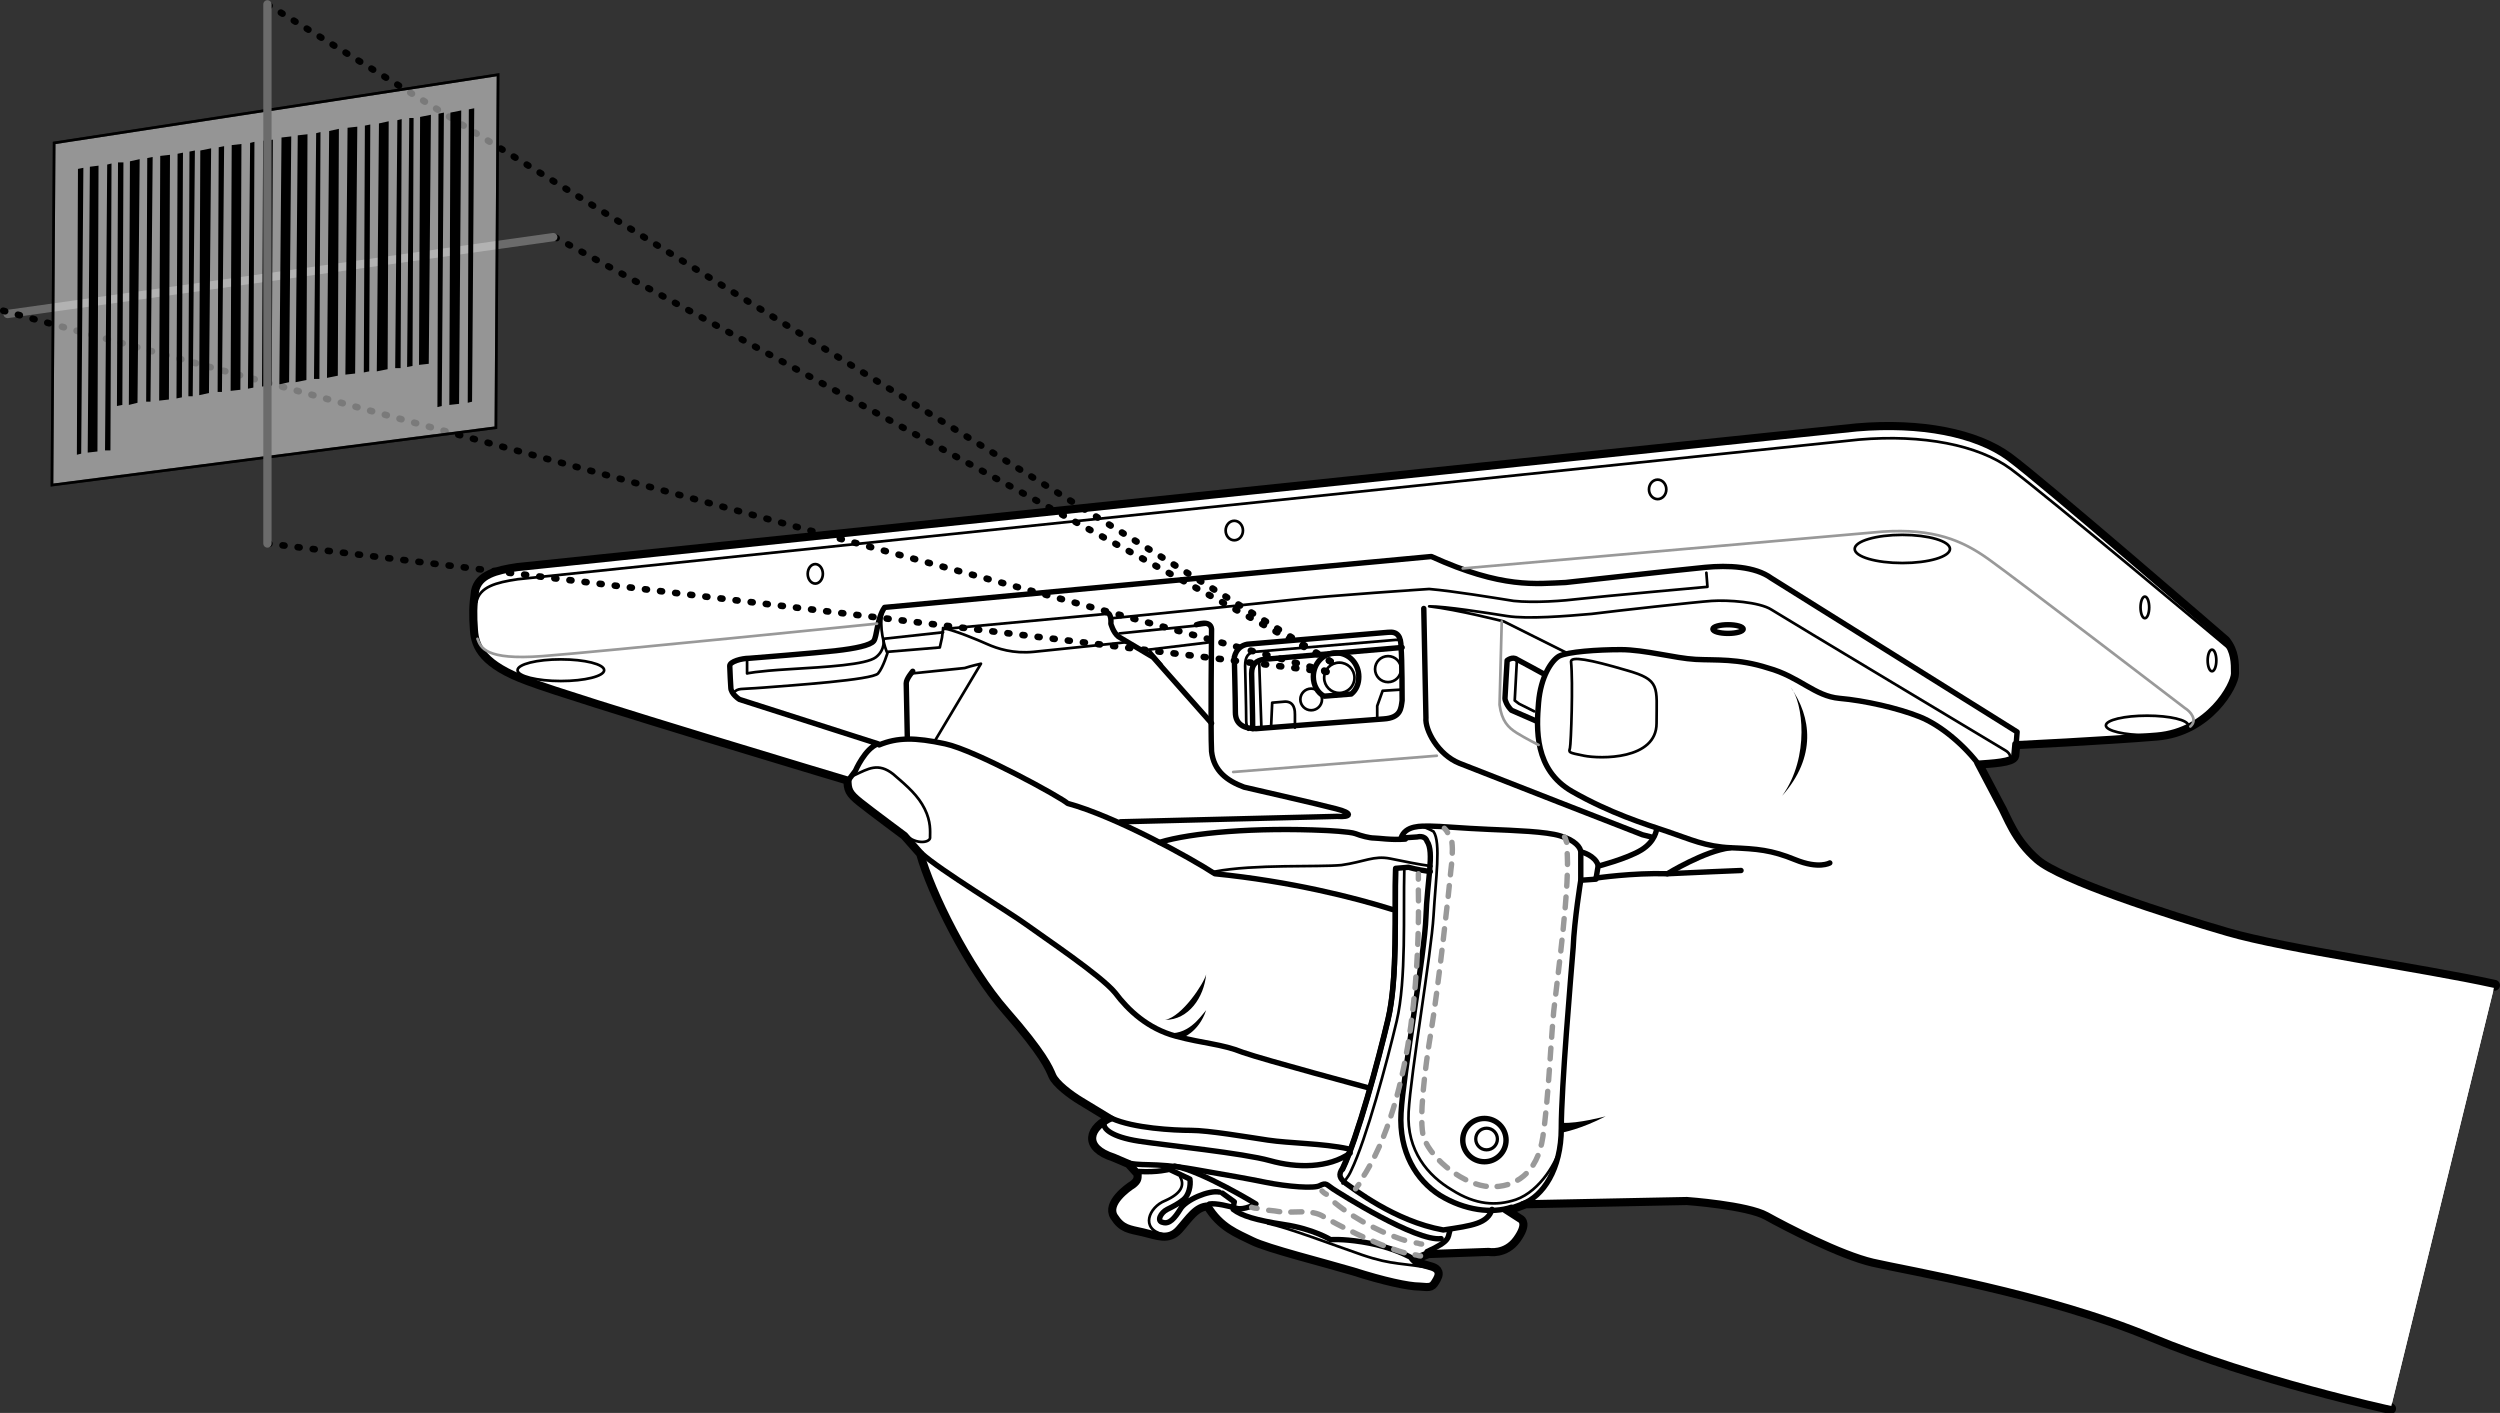 <?xml version="1.0" encoding="utf-8"?>
<!-- Generator: Adobe Illustrator 25.0.1, SVG Export Plug-In . SVG Version: 6.00 Build 0)  -->
<svg version="1.1" id="Layer_2" xmlns="http://www.w3.org/2000/svg" xmlns:xlink="http://www.w3.org/1999/xlink" x="0px" y="0px"
	 width="230.9px" height="130.5px" viewBox="0 0 230.9 130.5" style="enable-background:new 0 0 230.9 130.5;" xml:space="preserve"
	>
<rect x="0" y="0" width="230.9" height="130.5" fill="#333333" stroke="none"/>
<style type="text/css">
	.st0{fill:#FFFFFF;stroke:#000000;stroke-linecap:round;stroke-linejoin:round;stroke-miterlimit:10;}
	.st1{fill:#FFFFFF;stroke:#000000;stroke-width:0.5;stroke-linecap:round;stroke-linejoin:round;stroke-miterlimit:10;}
	.st2{fill:none;stroke:#000000;stroke-width:0.25;stroke-linecap:round;stroke-linejoin:round;stroke-miterlimit:10;}
	.st3{fill:none;stroke:#000000;stroke-width:0.5;stroke-linecap:round;stroke-linejoin:round;stroke-miterlimit:10;}
	.st4{fill:none;stroke:#999999;stroke-width:0.25;stroke-linecap:round;stroke-linejoin:round;stroke-miterlimit:10;}
	.st5{fill:none;stroke:#999999;stroke-width:0.5;stroke-linecap:round;stroke-linejoin:round;}
	.st6{fill:none;stroke:#999999;stroke-width:0.5;stroke-linecap:round;stroke-linejoin:round;stroke-dasharray:1.002,1.002;}
	.st7{fill:none;stroke:#999999;stroke-width:0.5;stroke-linecap:round;stroke-linejoin:round;stroke-dasharray:1.005,1.005;}
	.st8{fill:none;stroke:#999999;stroke-width:0.5;stroke-linecap:round;stroke-linejoin:round;stroke-dasharray:1.048,1.048;}
	.st9{fill:none;stroke:#999999;stroke-width:0.5;stroke-linecap:round;stroke-linejoin:round;stroke-dasharray:1.026,1.026;}
	.st10{fill:none;stroke:#000000;stroke-width:0.3;stroke-linecap:round;stroke-linejoin:round;stroke-miterlimit:10;}
	.st11{fill:#FFFFFF;stroke:#000000;stroke-width:0.611;stroke-linecap:round;stroke-dasharray:0.183,1.222;}
	.st12{fill:none;stroke:#6B6B6B;stroke-width:0.765;stroke-linecap:round;stroke-linejoin:round;}
	.st13{opacity:0.48;fill:#FFFFFF;stroke:#000000;stroke-width:0.246;}
	.st14{fill:none;stroke:#000000;stroke-width:0.246;}
</style>
<path class="st0" d="M230.4,91c-6.8-1.5-19.2-3.2-24.7-4.8s-15.4-4.8-17.6-6.7c-2.2-1.9-2.8-4-3.5-5.2l-2-3.8
	c1.4-0.1,3.3-0.2,3.4-0.7l0.1-1.1c0,0,8.3-0.4,13.1-0.8s7.1-4.7,7.1-5.7s0-2-0.8-3c0,0-17-14.7-20-16.9s-8.1-3.2-14-2.7L47.8,52.5
	c-2,0.3-3.5,0.7-3.8,2.1c-0.2,1.4-0.2,2.2-0.1,3.6c0.1,1.5,0.8,3.1,4.9,4.6C53,64.4,78.4,72,78.4,72c0,0.9,0.1,1.2,1.1,2
	s4.1,3.1,4.1,3.1l1.5,1.7c1,3.6,4.4,10.5,7.9,14.5c3.5,4,4,5.3,4.3,6c0.3,0.7,1.6,1.7,2.6,2.3c1,0.6,2.8,1.7,2.8,1.7
	c-2,0.9-2.6,2.6,0.2,3.5l1.4,0.6l0.9,1c0,0.5,0,0.7-0.5,1.1c-0.5,0.3-2.4,1.7-1.7,2.8s1.3,1.1,2.6,1.4c1.3,0.3,2.3,0.8,3.2-0.2
	s1.6-2.2,2.8-2.2c1.2,2,2.7,2.5,4.1,3.2c1.4,0.7,6.6,2,9.3,2.8c2.8,0.9,5.1,1.4,6.1,1.4c1.1,0.1,1.1,0.1,1.5-0.6
	c0.4-0.7-0.1-0.9-0.4-1s-1.4-0.4-1.4-0.4l-0.4-0.4l1.5-0.6l5.6-0.2c0,0,1.5,0.3,2.5-1.1c1-1.4,0.4-1.7,0.4-1.7l-1.4-0.9l1.9-0.7
	l14.9-0.3c0,0,5.6,0.4,7.4,1.4s6.8,3.6,9.8,4.3s16.1,2.9,25.7,6.9c9.6,4,22.1,6.7,22.1,6.7"/>
<path class="st1" d="M230.4,91c-6.8-1.5-19.2-3.2-24.7-4.8s-15.4-4.8-17.6-6.7c-2.2-1.9-2.8-4-3.5-5.2l-2-3.8
	c1.4-0.1,3.3-0.2,3.4-0.7l0.1-1.1c0,0,8.3-0.4,13.1-0.8s7.1-4.7,7.1-5.7s0-2-0.8-3c0,0-17-14.7-20-16.9s-8.1-3.2-14-2.7L47.8,52.5
	c-2,0.3-3.5,0.7-3.8,2.1c-0.2,1.4-0.2,2.2-0.1,3.6c0.1,1.5,0.8,3.1,4.9,4.6C53,64.4,78.4,72,78.4,72c0,0.9,0.1,1.2,1.1,2
	s4.1,3.1,4.1,3.1l1.5,1.7c1,3.6,4.4,10.5,7.9,14.5c3.5,4,4,5.3,4.3,6c0.3,0.7,1.6,1.7,2.6,2.3c1,0.6,2.8,1.7,2.8,1.7
	c-2,0.9-2.6,2.6,0.2,3.5l1.4,0.6l0.9,1c0,0.5,0,0.7-0.5,1.1c-0.5,0.3-2.4,1.7-1.7,2.8s1.3,1.1,2.6,1.4c1.3,0.3,2.3,0.8,3.2-0.2
	s1.6-2.2,2.8-2.2c1.2,2,2.7,2.5,4.1,3.2c1.4,0.7,6.6,2,9.3,2.8c2.8,0.9,5.1,1.4,6.1,1.4c1.1,0.1,1.1,0.1,1.5-0.6
	c0.4-0.7-0.1-0.9-0.4-1s-1.4-0.4-1.4-0.4l-0.4-0.4l1.5-0.6l5.6-0.2c0,0,1.5,0.3,2.5-1.1c1-1.4,0.4-1.7,0.4-1.7l-1.4-0.9l1.9-0.7
	l14.9-0.3c0,0,5.6,0.4,7.4,1.4s6.8,3.6,9.8,4.3s16.1,2.9,25.7,6.9c9.6,4,22.1,6.7,22.1,6.7"/>
<path class="st2" d="M206,60c0,0-17.3-14.5-20.3-16.7s-8.1-3.2-14-2.7L47.8,53.5c-2,0.3-3.5,0.7-3.8,2.1"/>
<path class="st3" d="M140.6,111.2c1.9-0.7,3.6-3.2,3.6-7c0-3.8,0.9-14.2,1.1-16.7c0.1-2.5,0.7-6.2,0.7-6.2l1.4-0.1l0.2-1.2
	c0,0,2.7-0.7,4-1.5s1.4-1.9,1.4-1.9"/>
<path class="st3" d="M139.6,111.5c-1.8,0.6-4.3,0.3-6.6-1.1c-2.2-1.4-3.8-4-3.6-7.6s2.2-14.8,2.3-18.1s0.8-6,0.1-7
	c-0.2-0.6-0.9-0.4-0.9-0.4l-1.5,0.1c0.4-1.2,1.9-1.1,2.7-1.1c0.9,0,3,0.2,5.4,0.3s5.3,0.2,6.6,0.6c1.4,0.4,1.9,1.1,1.9,1.5
	c0,0.4,0,2.5,0,2.5"/>
<path class="st2" d="M131.3,76.3c0,0,0.8,0.3,1.1,0.5c0.7,1,0.2,4.4,0,7.8s-2.1,14.5-2.3,18.1c-0.2,3.6,1.8,5.9,4,7.2
	c2.2,1.4,4.1,1.5,5.9,0.9c2.3-0.8,3.9-3.7,4.1-4.9"/>
<path class="st3" d="M147.6,79.9c-0.3-0.9-1.5-1.2-1.5-1.2"/>
<path class="st3" d="M129.8,77.5c-1.3,0.1-2.5-0.1-2.9-0.1c-0.4,0-1.2-0.2-1.7-0.4c-0.5-0.2-2.8-0.3-2.8-0.3
	c-6.4-0.3-12.4,0.2-15.3,1.1"/>
<path class="st3" d="M182.9,70.8c-1.4-1.9-3.6-3.8-5.6-4.6c-2-0.8-5.1-1.5-7.4-1.7c-2.3-0.2-3.7-2-6.6-2.8c-2.8-0.9-4.8-0.7-6.7-0.8
	s-4.7-0.9-6.9-0.9s-4.9,0.2-5.7,0.6c-0.7,0.4-1.7,1.9-1.9,4.3c-0.2,2.4-0.4,6.2,3.1,8.2s6.7,3,8.8,3.7s3.5,1.4,5.9,1.5
	c2.4,0.1,3.7,0.2,5.9,1.1s3.2,0.3,3.2,0.3"/>
<path class="st3" d="M159.8,78.3c-2.4,0.3-5.8,2.4-5.8,2.4c-3.2-0.1-6.6,0.4-6.6,0.4"/>
<path class="st3" d="M154,80.7c1.9-0.1,6.8-0.3,6.8-0.3"/>
<path class="st3" d="M133.9,113.7c-0.2,0.6,0.1,0.9-2.1,1.9"/>
<path class="st3" d="M124.5,106.1c-2.3-0.5-5.4-0.5-7.4-0.8c-2-0.3-5.5-0.9-7.1-0.9s-5.3-0.2-7.3-1.1"/>
<path class="st3" d="M103.8,107.3c1.6,0.5,2.5,0,6.5,0.7c4,0.7,4.6,0.8,6.6,1.2c2,0.4,4.5,0.6,5,0.3c0.6-0.3,0.6-0.1,1.2,0.3
	c0.6,0.4,7.7,4.9,10,4.6"/>
<path class="st3" d="M102,103.7c-0.2,0.5,0.6,1.3,3.2,1.7s9.6,1.1,12.1,1.8c2.5,0.7,5.4,0.7,7.4-0.7"/>
<path class="st3" d="M111.7,111.2c0.6-0.1,1.8,0.2,2.5,0.4s1.8-0.4,1.8-0.4s-4.9-3-7.5-3.5"/>
<path class="st3" d="M105.2,108.2c1.7,0.1,2.8-0.2,2.8-0.2l1.9,0.9c0.1,0.6-0.1,1.5-0.6,1.9c-0.5,0.4-0.9,0.6-1.5,0.9
	c-0.6,0.3-1,1.1-0.4,1.2c0.6,0.2,1.1-0.4,1.6-1.2c0.5-0.9,2.7-1.8,3.6-1.6"/>
<polyline class="st3" points="112.9,110.2 114,111 113.9,111.5 "/>
<path class="st2" d="M109,108.7c0.4,0.7,0.2,1.5-1.4,2.2c-1.5,0.6-2.3,2.6-0.2,3.1"/>
<path class="st3" d="M132.1,80.5c-1.4-0.2-2-0.4-2-0.4l-1.2,0.1c-0.1,3.8,0.2,10.1-0.7,13.9c-0.9,3.8-2.8,10.9-4.2,13.8
	c-0.4,0.6-0.3,0.9,0.3,1.4c0.6,0.4,4.5,3.5,9,4.3c2.7-0.4,4.1-0.6,4.5-1.9"/>
<path class="st3" d="M128.9,80.3c-0.1,3.8,0.2,10.1-0.7,13.9c-0.9,3.8-2.8,10.9-4.2,13.8"/>
<path class="st2" d="M129.7,80.4c-0.1,3.8,0.2,10.1-0.7,13.9c-0.9,3.8-2.8,10.9-4.2,13.8c-0.3,0.7-0.8,1.2-0.8,1.2"/>
<path class="st2" d="M132.2,80c-1.4-0.2-2.3-0.4-3.8-0.7s-2.4,0.3-4.5,0.6c-2.1,0.2-8.1-0.1-11.7,0.6"/>
<path class="st3" d="M103.5,75.9l20-0.5c1.3,0.1,1.5-0.3-0.1-0.7c-1.5-0.4-8.5-2-8.5-2c-1.6-0.6-2.8-1.5-3-3.3
	c-0.1-1.8,0-11.3,0-11.3c-0.1-0.9-1.4-0.4-1.4-0.4"/>
<path class="st3" d="M131.5,56.2l0.2,10.1c-0.1,1.1,1.1,3.4,3.1,4.2c2,0.8,16.9,6.6,16.9,6.6c0.8,0.2,0.8,0.2,0.8,0.2"/>
<path class="st3" d="M111.9,66.8l-5.4-6.1l-3.2-1.9c-0.5-0.4-0.7-1.2-0.7-1.2s0.1-1-0.4-1"/>
<line class="st2" x1="103.4" y1="58.5" x2="111.3" y2="57.7"/>
<polyline class="st2" points="111.9,59.3 106.1,60 107.3,61.4 "/>
<path class="st2" d="M102.7,57.1c4-0.4,13-1.3,16.6-1.7c3.5-0.4,12.7-1,12.7-1c2.3,0.2,5.9,0.8,7.8,1.1c1.9,0.2,4.6,0,6.2-0.2
	c1.7-0.2,11.7-1.1,11.7-1.1l-0.1-1.3"/>
<path class="st2" d="M185.6,70.2c0,0,0.3-0.5-0.4-0.9c0,0-20.5-12.3-21.6-13c-1.1-0.7-4-0.9-5.5-0.8s-8.7,0.9-11.1,1.2
	c-2.3,0.2-5.9,0.5-7.8,0.2S133.5,56,132,56c2.6,0.3,6.9,1.4,6.9,1.4l6,3"/>
<path class="st3" d="M186.2,68.9l0.1-1.3l-22.7-14.2c-1.5-1.1-4-1.2-6.1-1c-2.1,0.2-12.9,1.4-12.9,1.4c-2.7,0.1-5.8,0.6-12.4-2.4
	l-50.5,4.7c-0.7,1-0.7,2.7-1,3.1c-0.3,0.4-1.7,0.7-3.5,0.9c-1.7,0.2-8,0.7-8,0.7c-0.7,0-1.8,0.3-1.8,0.7c0,0.4,0.1,2,0.1,2
	c0,0.6,0.8,1.1,0.8,1.1l12.8,4.1c-1.2,0.4-2.1,2.5-2.1,2.5L78.4,72"/>
<path class="st2" d="M67.7,64c0.6-0.5,0.4-0.3,2.9-0.5s10-0.7,10.5-1.3c0.5-0.6,0.9-2,0.9-2l4.8-0.4l0.2-0.9l0.1-0.8l15.1-1.4"/>
<path class="st2" d="M87.1,58c1.3,0.3,3.2,1.1,4.1,1.5s2.4,0.9,4.3,0.7c1.9-0.2,8.7-0.9,8.7-0.9"/>
<path class="st2" d="M84.2,62.2l4.9-0.5c0.6-0.2,1.5-0.4,1.5-0.4l-4.3,7.2"/>
<path class="st3" d="M83.8,68.1l-0.1-5c0-0.4,0.6-1.1,0.6-1.1"/>
<path class="st2" d="M81.7,56.2c-0.6,0.9-0.2,3,0.2,4"/>
<path class="st2" d="M69,61v1.2c0,0,0.7-0.2,4-0.4c3.3-0.2,7-0.4,7.9-1.1c0.9-0.7,0.7-1.7,0.7-1.7l5.5-0.6"/>
<path class="st2" d="M145.1,61.1c0.2,1.9,0,7.6-0.1,8c-0.1,0.4-0.2,0.4,1.3,0.7c1.5,0.3,6.7,0.4,6.7-3s0.4-4-2.8-4.9
	C146.8,60.9,145.1,60.6,145.1,61.1z"/>
<path class="st3" d="M115.2,59.5l13-1.1c0.9-0.1,1.2,0.4,1.2,1.4c0.1,1,0.1,4.9,0.1,4.9c-0.1,0.7-0.1,1.6-1.7,1.7
	c-1.5,0.1-11.8,0.9-11.8,0.9c-1.1,0-1.9-0.4-1.9-1.5s-0.1-5.1-0.1-5.1C114.2,59.9,114.7,59.6,115.2,59.5z"/>
<path class="st3" d="M115.7,67.3c0-1.1-0.1-5.1-0.1-5.1c0-0.9,0.5-1.2,1.1-1.3l12.8-1.1"/>
<path class="st2" d="M115.3,67.4c-0.1-0.2-0.2-0.5-0.2-0.8c0-1.1-0.1-5.1-0.1-5.1c0-0.9,0.3-1.2,0.9-1.3l13-1.1c0.2,0,0.4,0,0.5,0"
	/>
<g>
	<path class="st3" d="M125.5,62.5c0-1.2-0.9-2.2-2.1-2.2s-2.1,1-2.1,2.2c0,0.8,0.4,1.5,1,1.8l2.5-0.2
		C125.3,63.7,125.5,63.1,125.5,62.5z"/>
</g>
<line class="st2" x1="116.3" y1="61.2" x2="116.5" y2="67.1"/>
<path class="st2" d="M117.4,67.1l0.1-2.2l1.2-0.1c0.9,0,0.9,0.9,0.9,1.2c0,0.4,0,1.2,0,1.2"/>
<polyline class="st2" points="127.2,66.4 127.2,65.2 127.7,63.8 129.3,63.7 "/>
<circle class="st2" cx="123.7" cy="62.6" r="1.4"/>
<circle class="st2" cx="121.1" cy="64.6" r="1"/>
<circle class="st2" cx="128.2" cy="61.8" r="1.2"/>
<path class="st4" d="M138.7,57.4l-0.2,7.7c0.2,1.5,0.8,2.1,1.6,2.6c0.8,0.5,2,1.1,2,1.1"/>
<path class="st3" d="M141.9,66.6l-2.3-1c-0.4-0.4-0.6-0.9-0.6-1.1s0.2-3.5,0.2-3.5s0.5-0.4,0.9-0.1c0.4,0.2,2.4,1.3,2.4,1.3"/>
<polyline class="st2" points="140.1,61 139.9,64.7 140.3,65 141.7,65.7 "/>
<path class="st4" d="M113.9,71.3c0.2,0,18.8-1.5,18.8-1.5"/>
<path class="st3" d="M81.2,68.8c1.7-0.7,3.3-0.7,6.1-0.1s10.8,5,11.3,5.5c4.4,1.2,11.3,5,13.6,6.5c7,0.7,12.9,2.2,16.4,3.3"/>
<path class="st3" d="M85.1,78.8c1.6,1.5,8.2,5.5,9.7,6.6s6.9,4.7,8.2,6.3c1.2,1.6,3,3.3,5.6,4s4.2,0.7,6.2,1.5
	c2,0.7,11.7,3.3,11.7,3.3"/>
<path class="st3" d="M130.6,116.3c-1.2-0.7-2.9-1.3-4.8-1.6s-2.9-0.2-2.9-0.2s-1.6-1-4.3-1.4c-2.6-0.4-3.9-0.8-4.7-1.4"/>
<path class="st2" d="M132.5,117.2c-2.9-0.6-3.8-0.3-6.7-1.3c-2.9-1-6.8-2.5-8.7-2.9"/>
<g>
	<g>
		<path class="st5" d="M133.4,76.5c0.1,0.1,0.2,0.2,0.3,0.4"/>
		<path class="st6" d="M134.1,77.8c0.1,0.8,0,1.8-0.1,2.6c-0.1,1.3-1.2,11.1-1.8,14.7c-0.6,3.6-1.2,8.4-0.7,10
			c0.8,2.1,3.8,4.4,6.1,4.5c2.3,0.1,4.4-1.2,4.9-4.6c0.5-3.4,0.7-8.3,1-11.6c0.3-2.8,1.6-12.1,1.2-15.1"/>
		<path class="st5" d="M144.7,77.8c-0.1-0.2-0.1-0.4-0.2-0.5"/>
	</g>
</g>
<g>
	<g>
		<path class="st5" d="M131,80.7c0,0.1,0,0.3,0,0.5"/>
		<path class="st7" d="M131,82.2c0.1,5.4-0.2,19.2-5.3,26.8"/>
		<path class="st5" d="M125.5,109.4c-0.1,0.1-0.2,0.3-0.3,0.4"/>
	</g>
</g>
<g>
	<g>
		<path class="st5" d="M122.1,110c0.1,0.1,0.2,0.2,0.4,0.3"/>
		<path class="st8" d="M123.3,111.1c2.1,1.7,4.8,3,6.9,3.6"/>
		<path class="st5" d="M130.8,114.8c0.2,0,0.3,0.1,0.5,0.1"/>
	</g>
</g>
<g>
	<g>
		<path class="st5" d="M131.2,116c-0.2,0-0.3-0.1-0.5-0.1"/>
		<path class="st9" d="M129.7,115.7c-2.8-0.8-6.4-2.7-7.4-3.3c-1.2-0.8-3-0.3-4.2-0.5c-0.5-0.1-1-0.1-1.5-0.2"/>
		<path class="st5" d="M116.1,111.6c-0.3,0-0.5-0.1-0.5-0.1"/>
	</g>
</g>
<circle class="st3" cx="137.1" cy="105.3" r="2"/>
<circle class="st10" cx="137.3" cy="105.2" r="1"/>
<path class="st2" d="M78.9,71.6c1.3-0.6,2.2-1.2,3.6-0.1c1.4,1.2,2.3,2,2.9,3.2s0.5,2.1,0.5,2.6c0.1,0.5-1.2,0.8-2.3-0.2"/>
<path d="M144.3,103.7c1.4,0.1,4-0.6,4-0.6c-2.3,1.2-4,1.5-4,1.5"/>
<ellipse class="st3" cx="159.6" cy="58.1" rx="1.4" ry="0.4"/>
<ellipse class="st2" cx="175.7" cy="50.7" rx="4.4" ry="1.3"/>
<ellipse class="st2" cx="51.8" cy="61.9" rx="4" ry="1"/>
<ellipse class="st2" cx="198.3" cy="67" rx="3.8" ry="0.9"/>
<path d="M165.4,63.5c1.1,1.3,1.8,6.4-0.8,10C167.8,69.9,167.3,66.2,165.4,63.5z"/>
<path d="M107.6,94.2c1.6-0.3,3.6-3.4,3.8-4.2C111.2,92.1,109.8,94.2,107.6,94.2z"/>
<path d="M107.6,95.4c2.1,0.3,3.2-1.4,3.8-2.1c-0.7,2.1-2.3,2.6-2.3,2.6"/>
<ellipse class="st2" cx="198.1" cy="56.1" rx="0.4" ry="1"/>
<ellipse class="st2" cx="204.3" cy="61" rx="0.4" ry="1"/>
<ellipse class="st2" cx="75.3" cy="53" rx="0.7" ry="0.9"/>
<ellipse class="st2" cx="114" cy="49" rx="0.8" ry="0.9"/>
<ellipse class="st2" cx="153.1" cy="45.2" rx="0.8" ry="0.9"/>
<path class="st4" d="M44.1,59c0.3,0.8,0.7,2,6,1.6S81,57.6,81,57.6"/>
<path class="st4" d="M135.1,52.5l38.8-3.4c4.7-0.3,7.3,0.8,9.7,2.5c2.4,1.7,18.2,13.8,18.2,13.8c0.5,0.3,1.2,1.1,0.5,1.7"/>
<line class="st11" x1="122.9" y1="61.1" x2="50.7" y2="21.6"/>
<line class="st11" x1="122.9" y1="61.1" x2="24.7" y2="0.4"/>
<line class="st12" x1="51.1" y1="21.9" x2="0.7" y2="29"/>
<line class="st11" x1="0.3" y1="28.7" x2="122.9" y2="62.1"/>
<line class="st11" x1="24.7" y1="50.2" x2="122.9" y2="62.1"/>
<g>
	<polygon class="st13" points="45.8,39.5 4.8,44.8 5,13.2 46,6.9 	"/>
	<g>
		<polygon points="7.5,41.9 7.1,42 7.2,15.6 7.7,15.5 		"/>
		<polygon points="10.2,41.6 9.7,41.6 9.9,15.2 10.3,15.1 		"/>
		<polygon points="9,41.7 8.1,41.8 8.3,15.4 9.1,15.3 		"/>
		<polygon points="40.8,37.5 40.4,37.6 40.5,10.5 41,10.4 		"/>
		<polygon points="43.6,37.1 43.2,37.2 43.3,10.1 43.8,10 		"/>
		<polygon points="42.4,37.3 41.5,37.4 41.6,10.4 42.6,10.2 		"/>
		<polygon points="11.3,37.4 10.8,37.5 10.9,15 11.4,15 		"/>
		<polygon points="13.9,37.1 13.5,37.1 13.6,14.6 14.1,14.5 		"/>
		<polygon points="12.7,37.2 11.9,37.4 12,14.9 12.9,14.7 		"/>
		<polygon points="16.8,36.7 16.3,36.8 16.4,14.2 16.9,14.1 		"/>
		<polygon points="15.6,36.9 14.7,37 14.8,14.4 15.7,14.3 		"/>
		<polygon points="17.8,36.6 17.4,36.6 17.5,14 18,13.9 		"/>
		<polygon points="20.5,36.2 20.1,36.2 20.2,13.6 20.7,13.5 		"/>
		<polygon points="19.3,36.3 18.4,36.5 18.5,13.9 19.5,13.7 		"/>
		<polygon points="34.1,34.3 33.6,34.4 33.7,11.6 34.2,11.5 		"/>
		<polygon points="37,34 36.5,34 36.7,11.1 37.1,11 		"/>
		<polygon points="35.8,34.1 34.8,34.3 35,11.4 35.9,11.2 		"/>
		<polygon points="38.1,33.8 37.6,33.9 37.8,10.9 38.2,10.9 		"/>
		<polygon points="39.6,33.6 38.7,33.7 38.8,10.8 39.8,10.6 		"/>
		<polygon points="23.4,35.8 22.9,35.9 23.1,13.2 23.5,13.1 		"/>
		<polygon points="22.2,36 21.3,36.1 21.4,13.4 22.3,13.3 		"/>
		<polygon points="25.1,35.6 24.2,35.7 24.3,13 25.2,12.9 		"/>
		<polygon points="26.7,35.3 25.8,35.5 26,12.7 26.9,12.6 		"/>
		<polygon points="29.5,35 29,35 29.2,12.3 29.6,12.2 		"/>
		<polygon points="28.3,35.1 27.3,35.3 27.5,12.5 28.4,12.4 		"/>
		<polygon points="31.2,34.7 30.2,34.9 30.4,12.1 31.3,11.9 		"/>
		<polygon points="32.8,34.5 31.9,34.6 32.1,11.8 33,11.7 		"/>
	</g>
</g>
<polygon class="st14" points="45.8,39.5 4.8,44.8 5,13.2 46,6.9 "/>
<line class="st12" x1="24.7" y1="0.4" x2="24.7" y2="50.2"/>
</svg>
